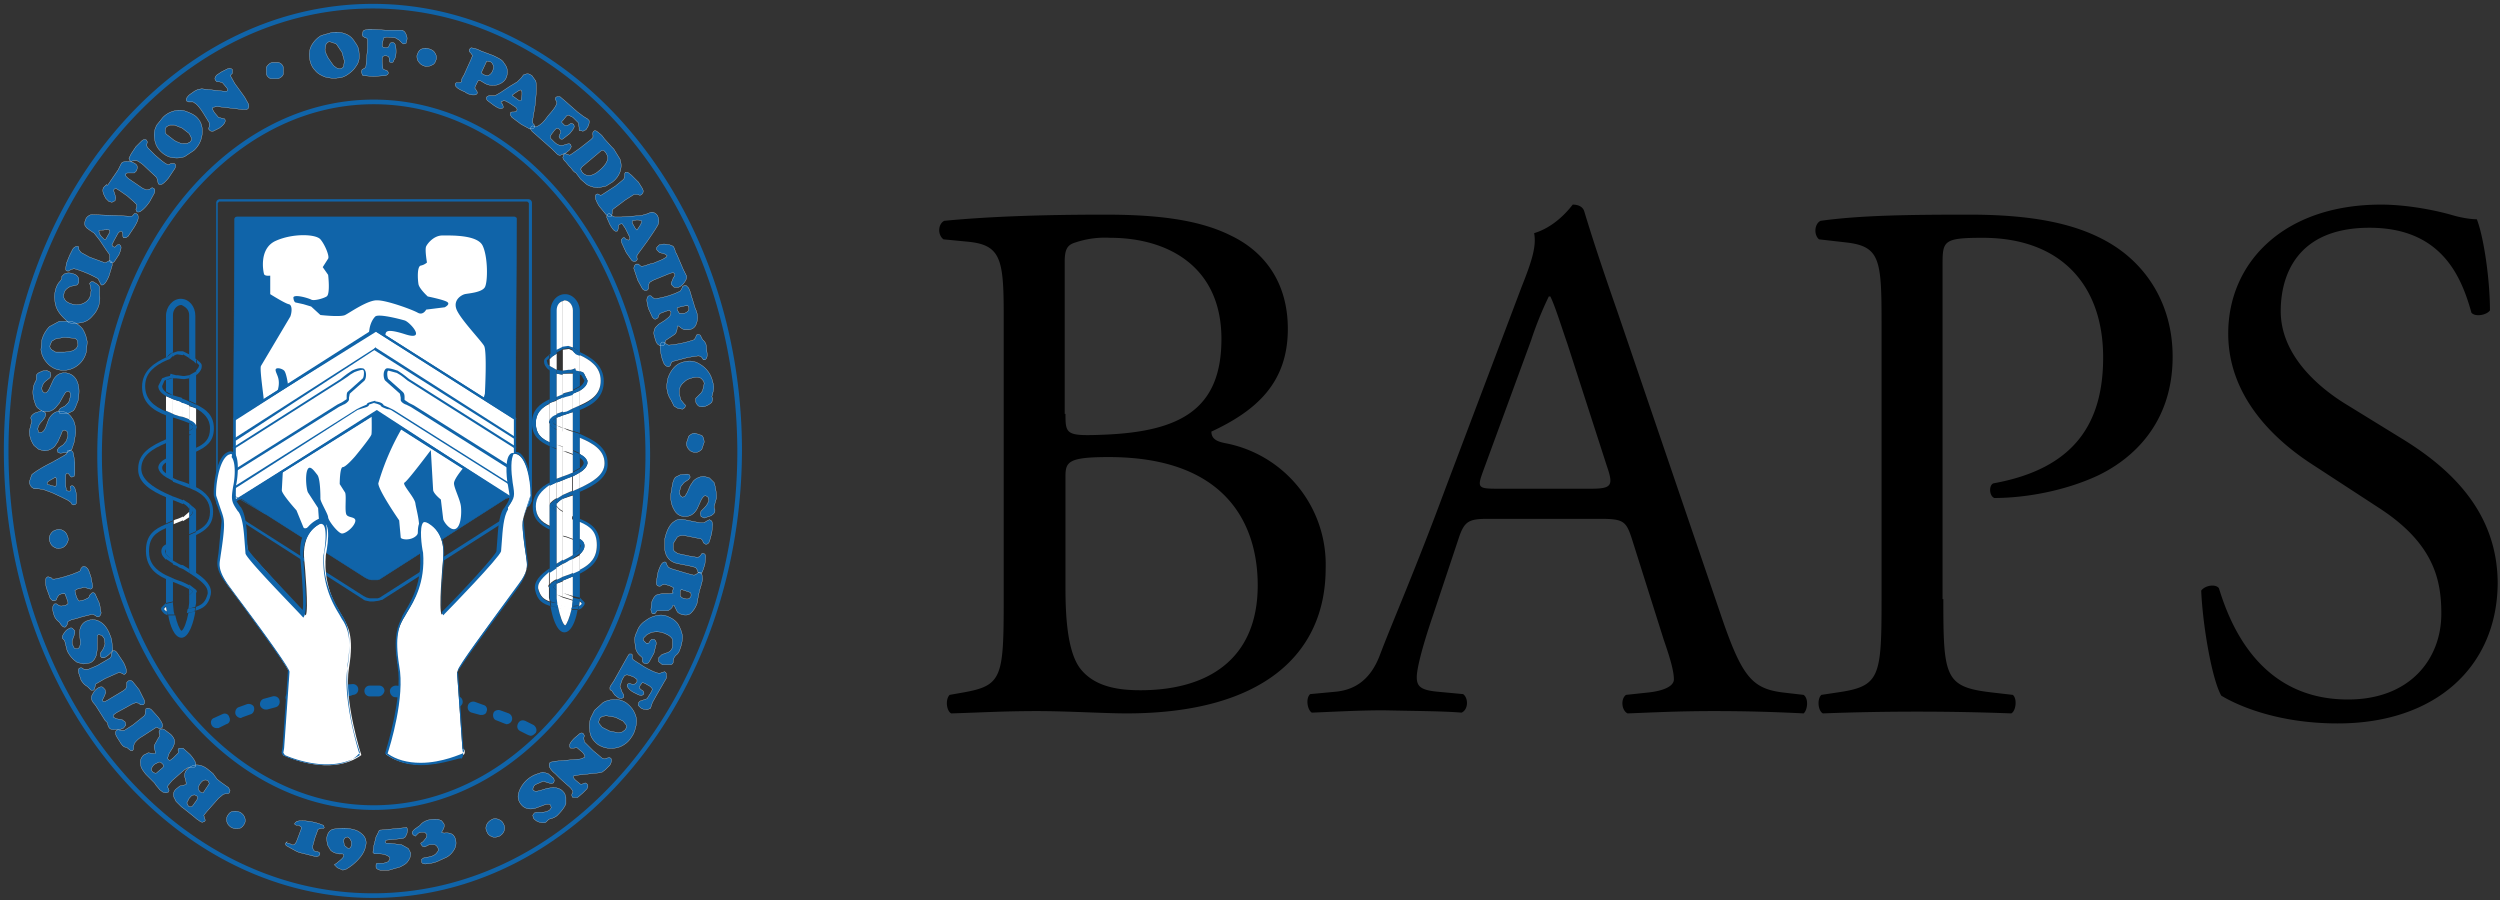 <svg xmlns="http://www.w3.org/2000/svg" width="323.8" height="116.6" viewBox="0 0 323.8 116.6"><rect x="0" y="0" width="323.8" height="116.6" fill="#333333" stroke="none"/><style type="text/css">.st0{fill:#1064A9;stroke:#FFFFFF;stroke-width:2.893600e-02;} .st1{fill:#1064A9;stroke:#FFFFFF;stroke-width:2.879000e-02;} .st2{fill:#1064A9;} .st3{fill:none;stroke:#1064A9;stroke-width:7.233800e-02;} .st4{fill:#FFFFFF;} .st5{fill:#FFFFFF;stroke:#1064A9;stroke-width:0.289;}</style><path class="st0" d="M30 107.2c-.3-.2-.5-.4-.6-.7a1 1 0 0 1 .1-.9c.2-.3.4-.5.7-.5.3-.1.6 0 .9.1.3.2.5.4.6.7.1.3.1.6-.1.9-.2.3-.4.5-.7.5-.3.1-.6 0-.9-.1zm-1.9-6.3.5.4.7.5.3.2.2.4-.1.3-.2.1h-.3l-.3.1-.6.5-1.5 1.7-.4.5.1.4c.1.2.1.3 0 .4l-.3.1a.8.8 0 0 1-.4-.2l-.3-.2-.6-.5-1-.8-.4-.3-.7-.7-.3-.6c-.1-.4 0-.7.3-1l.5-.4.5-.1.3-.1v-.3l-.2-.8c0-.3.1-.6.3-.8a2 2 0 0 1 1-.6c.6-.1 1.2.1 1.8.6l.6.5.5.7zm-3.1 3.4.5-.7.1-.3-.1-.2c-.2-.1-.3-.2-.5-.1-.2 0-.3.2-.5.4l-.3.6.2.4.2.1c.3 0 .3-.1.4-.2zm1.5-1.9.2-.3.4-.6-.1-.3c-.3-.3-.7-.2-1 .2-.4.5-.4.9 0 1.2l.3.1.2-.3zm-4.7-4 .2.1.4-.3.6-.6.1-.1v-.2c-.1-.2 0-.3.1-.4h.5l.9.8c.7.8.9 1.3.7 1.6l-.2.1h-.7l-.5.3-1.6 1.4-.5.6c-.1.1-.1.3 0 .4l.1.3-.1.2-.3.1-.4-.1-.4-.3-.5-.6-.2-.3-.7-.7-.4-.4c-.4-.5-.7-.9-.7-1.4-.1-.4.1-.8.4-1.1l.6-.3.7.1h.2v-.3c-.1-.3-.2-.6-.1-.8l.5-.9.2-.3-.1-.4v-.2l.1-.2.3-.1.3.1.8.6c.4.4.6.8.5 1.2l-.2.5-.5.8-.2.6.1.2zm-1.4 1.6.7-.6.1-.2-.1-.2c-.2-.2-.3-.3-.5-.3l-.6.3c-.4.4-.5.7-.2 1l.2.1c.2.1.3 0 .4-.1zm-4.8-3.8-.5-.8c-.2-.4-.2-.6 0-.8l.2-.1.3.1h.5l1.1-.7 1.5-1.2.1-.2v-.3l.1-.4c.2-.1.4-.1.7.1l.9 1c.6.8.7 1.2.4 1.4-.1.1-.2.1-.4 0s-.3-.1-.4 0l-1.7 1.1a3 3 0 0 0-1 .9l-.1.4v.3l-.1.2h-.3l-.5-.4c-.4 0-.6-.3-.8-.6zm-2-2.9-1.2-1.9-.4-.5-.1-.2c-.1-.2-.1-.5.1-.8.2-.4.4-.6.7-.8.2-.1.4-.2.6-.1l.3.3.1.4-.2.5-.2.4v.2l.2.1.4-.2 2-1.2.4-.3.1-.4v-.4l.2-.2c.2-.1.4-.1.6.1l.8 1 .7 1.4c.1.3 0 .5-.2.6h-.3l-.2-.2-.4-.1-.5.2-.9.5-1.1.6-.4.3v.3l.4.2.7.1.4.3.1.4-.3.4-.5.2h-.7c-.4 0-.6-.1-.7-.3L14 94l-.1-.4-.3-.3zm-3.1-5.2-.3-.9c-.1-.4-.1-.6.2-.7h.2l.3.2h.5l1.2-.5 1.7-1 .1-.2v-.3l.2-.4c.2-.1.4 0 .6.3l.8 1.2c.4.8.5 1.3.2 1.5-.1.1-.3 0-.4-.1l-.4-.1-1.8.8-1.2.7-.1.4-.1.3-.1.1h-.3l-.5-.5c-.4-.2-.6-.5-.8-.8zm-1.8-3.8-.3-1.2V83l-.2-.2-.1-.1c-.1-.2 0-.4.2-.7.2-.3.4-.5.7-.6.1-.1.3-.1.4 0l.3.3v.3l-.2.6c-.2.4-.2.8 0 1.1.1.2.1.3.3.3h.3c.2-.1.3-.4.3-.8l-.1-1.2c0-.8.4-1.4 1-1.6.5-.2 1.1-.2 1.6.1.6.3 1 .9 1.3 1.6.1.3.3.7.3 1.1l.1.9c0 .2-.2.4-.4.6a3 3 0 0 1-.7.5h-.3L13 85v-.4l.4-.6.2-.6-.1-.7-.3-.4-.4-.1c-.1 0-.2.1-.2.3v1.6l-.1.7c-.2.6-.5 1-1 1.1l-.7.1-.8-.2c-.6-.4-1-.9-1.3-1.5zM7 79.7c-.3-.9-.2-1.3.1-1.5h.2l.3.2.3.1.6-.1.3-.2V78l-.2-.6-.2-.5h-.3a1 1 0 0 0-.5.2l-.2.3-.1.3-.2.1h-.3l-.3-.3-.4-1.1c-.2-.5-.2-.9-.2-1.2 0-.3.1-.4.3-.5l.4.1.2.2h.3l.9-.2 1.3-.4 1-.4.1-.1.1-.3.2-.2c.2-.1.4 0 .6.2.2.2.3.6.5 1.2l.2 1.1c0 .2-.1.4-.3.4l-.4-.1-.2-.1h-.3l-.8.2-.3.2.1.4c.1.5.3.8.4.9 0 0 .1.1.2 0l.5-.1.6-.3.1-.3.3-.3c.2-.1.4 0 .5.3l.5 1.1.2 1.2-.1.3-.2.2h-.2l-.3-.2-.2-.1h-.3l-1.2.3-.3.1-1.1.3-.4.2-.1.4-.2.3c-.3.1-.5-.1-.8-.6-.4-.3-.6-.6-.7-.9zM6.4 70c-.1-.3 0-.6.2-.9.2-.3.4-.4.8-.5.3-.1.6 0 .9.2.3.2.4.5.5.8.1.3 0 .6-.2.9-.2.3-.5.5-.8.5-.3.1-.6 0-.9-.2-.3-.2-.4-.5-.5-.8zm.3-10.1 1.6-.9.3-.2.1-.2c0-.2.1-.3.3-.3.2 0 .4.1.5.4l.2 1.2v1.5l-.1.3-.3.1-.2-.1-.1-.2-.2-.2c-.2 0-.3.1-.3.4v1.1l.1.7.2.1H9.1l.1-.2c-.2-.4-.1-.4.1-.5.3 0 .5.4.6 1.2v1c0 .2-.2.3-.4.3l-.2-.1-.1-.2-.4-.3-.8-.4-1.3-.6-1.1-.4-.7-.1h-.5l-.3-.2c-.1-.1-.3-.4-.3-.7l.3-.9c.3-.3 1.2-.9 2.6-1.6zm.6 2.9V62l-.1-.2-.7.4-.3.2-.1.2c0 .1.1.2.3.2l.3.1.5.1.1-.2zm-3.5-7 .3-1.2v-.1l-.1-.3v-.1c0-.2.2-.4.5-.6l.9-.3.4.2c.1.1.2.2.1.4l-.1.3-.4.5c-.3.3-.5.7-.5 1l.1.4h.3c.2 0 .4-.2.6-.6l.4-1.1c.4-.7.9-1.1 1.6-1 .6 0 1.1.3 1.4.8.4.5.5 1.2.5 2l-.2 1.2-.3.9-.6.4-.9.1-.3-.1-.1-.3.2-.3.6-.4.4-.5.2-.7-.1-.5-.3-.2-.3.1-.2.5-.4.9-.4.6a2 2 0 0 1-1.4.6l-.7-.2-.6-.5c-.4-.6-.6-1.2-.6-1.9zm.5-5.5c0-.3.2-.7.4-1.1v-.5c0-.2.2-.4.5-.5.3-.2.6-.2.9-.2l.4.2.1.4-.1.3-.5.4c-.4.3-.5.6-.6 1l.1.4.3.2c.2 0 .4-.2.6-.6l.5-1.1c.4-.7 1-1 1.7-.9.6.1 1 .4 1.3.9.3.6.4 1.2.3 2.1 0 .4-.1.7-.3 1.1a2 2 0 0 1-.4.8l-.6.3-.9.1-.3-.1-.1-.3.2-.3.6-.3.5-.5.2-.7v-.5c-.1-.1-.1-.2-.3-.2l-.3.1-.3.5-.5.9-.5.6c-.4.4-.9.6-1.4.5a1 1 0 0 1-.7-.3 1 1 0 0 1-.5-.6c-.3-.8-.4-1.4-.3-2.1zm1.1-6.2a4 4 0 0 1 1-1.8l1.3-.7h1.4c.6.1 1.2.5 1.6 1 .3.5.5 1 .6 1.7l-.1 1.2a3.1 3.1 0 0 1-2 2.3 3 3 0 0 1-1.6.1c-.6-.1-1.2-.5-1.6-1a3 3 0 0 1-.7-1.6l.1-1.2zm1.1.6c-.1.2 0 .4.2.6l.5.3h1.1a5 5 0 0 0 1.2-.2l.4-.3.2-.4-.1-.6c-.1-.2-.3-.3-.6-.3l-1.1-.1-1.1.2-.5.3-.2.5zm.7-7.2c.1-.4.3-.8.6-1.1l.2-.3V35.8l.3-.3c.4-.2.8-.2 1.3 0 .3.1.5.3.6.6v.5l-.2.3-.4.1-.5.1-.3.2c-.3.2-.5.5-.5.7-.1.3-.1.5.1.8.1.2.4.4.7.5.5.2.9.2 1.4.1.6-.2 1-.5 1.2-1.1l.1-.7-.1-.6-.1-.3.2-.2h.3l.5.3c.2.2.3.3.3.5v.9c.1.5 0 .9-.1 1.4-.2.5-.4.9-.8 1.3-.4.5-.9.8-1.5.9-.6.1-1.1.1-1.6 0-.5-.5-.9-.8-1.3-1.4a3 3 0 0 1-.5-1.6c-.1-.4 0-.9.1-1.3zM9 33.1l.4-.8c.2-.3.4-.4.7-.4l.1.1v.3l.3.4 1.1.6 1.9.7h.2l.2-.1c.2-.1.3-.2.4-.1.2.1.3.3.2.7l-.4 1.3c-.4.9-.7 1.2-1 1.1l-.2-.4-.2-.4a14.3 14.3 0 0 0-3.1-1.3l-.4.1-.3.2h-.2c-.1 0-.2-.1-.2-.3l.1-.7.4-1zm5.8-5.2 1.9.1h.4l.2-.2c.1-.2.3-.2.4-.1.2.1.2.3.2.5 0 .3-.2.7-.5 1.2l-.8 1.2-.3.2H16l-.1-.2v-.3l-.1-.3c-.2-.1-.3 0-.5.2l-.5.9-.3.6.1.2.2.1h.1l.2-.2c.1-.1.3-.2.4-.1.3.2.2.6-.1 1.3l-.6.9c-.1.1-.3.2-.5.1l-.1-.2V33l-.5-.7-.8-1.2-.7-.9-.6-.4-.4-.3-.2-.3c-.1-.3 0-.5.1-.8.1-.3.4-.5.7-.6l3 .1zm-1 2.9.4-.7v-.3c-.1 0-.3-.1-.8 0H13l-.2.1.1.4.2.3.4.4c.2 0 .2 0 .3-.2zm.2-6.9 1.3-1.9.3-.6.1-.2c.1-.2.4-.3.8-.3s.7.1 1 .3c.2.1.3.3.3.5l-.1.4-.3.3h-.9l-.2.1v.3l.3.3 1.9 1.3.5.2.4-.1.3-.2.2.1c.2.1.2.3.1.6l-.6 1.1c-.4.6-.8 1-1.1 1.2-.2.2-.5.2-.6.1l-.1-.3.1-.3v-.3l-.4-.4-.8-.7-1-.7-.5-.3-.2.1c-.1.1-.1.2 0 .4l.2.7-.1.4-.4.2-.4-.1-.4-.4-.3-.6c-.1-.3-.1-.6 0-.8l.1-.1.3-.3c.1.2.1.1.2 0zm3.6-4.9.7-.7c.3-.3.6-.3.7-.1l.1.2-.1.3c0 .1 0 .3.2.5l.9.9c.8.7 1.3 1.1 1.6 1.2.1 0 .1.1.2 0l.2-.1h.5c.2.1.2.4 0 .7l-.8 1.2c-.6.7-1 1-1.3.7l-.1-.4-.1-.4-1.5-1.4c-.5-.5-.9-.7-1.1-.8h-.4l-.3.1-.2-.1-.1-.3.3-.6.6-.9zm3.5-3.8c.5-.5 1.1-.8 1.8-.9.5-.1.9 0 1.4.2.5.2.9.4 1.2.7.5.5.7 1.1.7 1.7a3.3 3.3 0 0 1-1.1 2.6l-1.2.8c-.6.2-1.1.2-1.7.1-.5-.1-1-.4-1.4-.8-.5-.5-.7-1-.8-1.7-.1-.6 0-1.1.3-1.7l.8-1zm.5 1.2c-.2.2-.2.4-.2.6 0 .2.1.4.3.5l.9.7c.4.2.8.4 1.1.4h.5l.4-.2c.2-.2.2-.3.2-.5l-.3-.6-.9-.7-1-.4H22l-.4.2zm4.5-4.9 2.8.3h.5c.1-.1.1-.3-.1-.5l-.5-.6-.4-.1h-.3l-.2-.2c-.1-.2-.1-.4.2-.7l.6-.4.8-.4c.3-.1.5 0 .6.1v.5l-.2.2v.2l.5.9.8 1.1.5.7.5.9c.1.3 0 .5-.1.6l-.2.1h-.4l-3.4-.4-.5.1c-.1.1-.1.3.2.7l.5.6.4.1.4.1c.2.3 0 .7-.7 1.2l-.8.4c-.2 0-.4 0-.5-.2l-.1-.1.1-.3v-.5l-.8-1.3c-.4-.6-.7-1-1-1.2l-.3-.2h-.6l-.2-.1c-.2-.2 0-.5.3-.8l.7-.5.4-.2.5-.1zm9.1-3.4h.9c.3.1.5.3.6.6v.9c-.1.3-.4.5-.7.6h-.9a.9.9 0 0 1-.6-.6v-.9c.2-.3.4-.5.7-.6zM43 4.2c.7-.1 1.4 0 2 .3.4.2.7.5 1 1 .3.4.5.8.5 1.3.1.7 0 1.3-.4 1.8-.3.5-.8.9-1.3 1.2-.4.2-.7.3-1.1.3-.5.1-1 0-1.5-.1-.6-.2-1.1-.5-1.4-.9-.4-.4-.6-.9-.7-1.5-.1-.7 0-1.3.3-1.8s.7-.9 1.2-1.2l1.4-.4zm-.3 1.2c-.2 0-.4.2-.5.4l-.1.6c0 .3.2.7.4 1.1l.7 1 .4.3.4.1c.2 0 .4-.1.5-.3l.1-.7-.3-1.1-.6-.9c-.1-.2-.3-.3-.4-.3l-.6-.2zm7.4-.6-.4.1-.1.4-.1.6.1.2.4.1.3-.1.1-.2c.1-.3.2-.4.4-.4.4 0 .5.4.5 1.2 0 .5-.1.9-.3 1.1 0 .2-.1.3-.3.3-.2 0-.3-.1-.3-.3v-.3l-.1-.2-.4-.1-.3.1-.1.3V8l.1.9.1.1.3.1.2.1.1.2c0 .2-.1.3-.4.4l-1.6.1-1.2-.1a.2.2 0 0 1-.2-.2l-.1-.3.1-.3.2-.1c.2-.1.3-.2.3-.4l.2-2.3v-1c0-.2-.1-.3-.3-.3l-.3-.2-.1-.2c.1-.4.1-.5.3-.6l.5-.1h.5l1.7.1h2.2l.3.2c.2.3.4.7.3 1.1l-.1.4-.3.1-.2-.1-.4-.4-.5-.3-1.1-.1zm5.4 1.5c.3.1.6.2.8.5.2.3.3.6.2.9-.1.3-.2.6-.5.7-.3.2-.6.2-.9.2-.3-.1-.6-.2-.8-.5-.3-.3-.3-.6-.3-.9.1-.3.2-.6.5-.8.4-.2.7-.2 1-.1zm4.6 3.4.9-2 .2-.5-.2-.3c-.2-.2-.3-.3-.2-.5.1-.1.1-.2.3-.2l.5.1.5.2.2.1.8.3.8.3.4.2c.4.2.8.4 1 .8.5.6.5 1.2.3 1.8-.2.5-.6.8-1.2 1-.5.1-1.1.1-1.6-.2l-.5-.3-.2-.1-.2.1-.3.6-.1.3.2.3c.1.2.2.3.1.4-.1.2-.3.2-.5.2-.3 0-.7-.1-1.1-.4-1-.4-1.4-.8-1.2-1.1l.1-.1h.4l.3-.1c-.1-.2 0-.4.3-.9zM63 8l-.6 1.3v.2l.3.2.5.1c.2-.1.4-.2.6-.6.1-.3.2-.6 0-.9-.1-.2-.2-.3-.4-.3-.3-.1-.4-.1-.4 0zm6.3 5.7-.3 1.8v.4l.1.2c.2.1.2.3.1.4-.1.2-.3.2-.6.2l-1.1-.6-1.2-.9-.2-.3v-.3l.2-.1h.3l.3-.1c.1-.2.1-.3-.1-.5l-.9-.6-.6-.3-.2.1-.2.1v.1l.2.2.1.4c-.2.3-.6.2-1.3-.3l-.8-.6c-.1-.2-.2-.3 0-.5l.2-.1h.8l.7-.4 1.2-.8 1-.6.5-.5.3-.4.3-.1c.3-.1.5 0 .8.2l.5.7c.1.5.1 1.5-.1 3.2zm-2.8-1.2.7.5h.3l.1-.7v-.4l-.1-.2c-.1-.1-.2 0-.4.1l-.3.2a3 3 0 0 0-.4.3c-.1 0-.1.1.1.2zm6.6.5 1.7 1.5.8.6.5.3.1.1c.1.1.2.2.1.4 0 .3-.2.6-.4.9l-.4.2-.3-.1c-.1.1-.2 0-.2-.1v-.3l-.1-.6-.7-.7-.6-.3-.2.1-.5.6c-.1.1-.2.2-.1.3l.3.3.2.1.3-.1.3-.2h.2l.2.1.1.3-.2.4-.4.5-.9.7c-.2.1-.3 0-.4-.1l-.1-.2.1-.3c.2-.3.1-.5-.1-.7l-.3-.1-.3.3-.3.4-.2.3v.3l.4.4c.3.3.6.5.8.5.2.1.5 0 .8-.1l.4-.1.2.1.1.3-.2.4-.5.4-.7.3h-.2l-.2-.1-.2-.2-.5-.5-2.6-2.3-.2-.3.1-.3.2-.1.3.1h.2l.2-.1c.4-.2.8-.6 1.2-1.2.7-.8 1.1-1.3 1.2-1.7v-.2L72 13a.3.3 0 0 1 0-.4l.2-.1h.3l.6.5zm.8 8.7-.2-.2-.4-.5-.2-.2a.8.8 0 0 1-.2-.4l.1-.4.2-.1.3.1.3.1.3-.2 1-.7 1.4-1.1.3-.3v-.3c-.1-.2 0-.4.1-.5.1-.1.2-.1.4 0l.5.4.2.2.3.4.9 1 .3.3.8 1.3c.2.6.2 1.1 0 1.7a3 3 0 0 1-1 1.3l-.8.5-.9.2a3 3 0 0 1-1.6-.4l-.8-.7-.3-.4-.3-.4c-.4-.2-.5-.5-.7-.7zm4-2.2-2.5 2.1-.2.3.2.4c.5.6 1.3.6 2.2-.2.5-.4.9-.9 1-1.2.2-.4.1-.8-.2-1.2l-.2-.2h-.3zm4.8 4.1.5.8c.2.4.1.6-.1.8l-.2.1-.3-.1h-.5l-1.1.7-1.6 1.2-.1.2v.3l-.1.4c-.2.1-.4.1-.7-.2l-.9-1.1c-.5-.8-.6-1.3-.4-1.5.1-.1.3-.1.4 0 .1.1.3.1.4 0l1.7-1.1 1.1-.9.1-.4v-.3l.1-.2h.3l.5.4.9.9zm1.1 7.7-1.1 1.5-.2.3v.3c.1.2 0 .3-.1.4-.2.1-.4.1-.6-.1l-.7-1-.6-1.3c0-.1-.1-.3 0-.4l.2-.2c.1 0 .1-.1.2 0l.2.2.3.1c.2-.1.2-.2.1-.5l-.5-1-.4-.6h-.2l-.2.1-.1.1v.3l-.1.4c-.3.2-.6-.1-1-.8l-.4-.9c0-.2 0-.4.2-.5.1 0 .1-.1.2 0l.2.2.4.2h.9l1.4-.1 1.2-.1.7-.2.5-.2h.3c.3.1.5.3.6.5.1.3.2.6.1.9 0 .2-.6 1.1-1.5 2.4zm-1.9-2.4.4.7.2.2.4-.6.2-.4v-.2l-.4-.1h-.3l-.5.1v.3zm5.7 3.9.9 2.1.3.6.1.2c.1.2 0 .5-.2.8-.2.3-.5.6-.8.7h-.6l-.3-.3a.3.3 0 0 1 0-.4l.2-.5.2-.3v-.2l-.2-.2-.4.1-2.2.9-.5.3-.1.4v.4l-.2.2c-.2.1-.4 0-.6-.2l-.6-1.1-.5-1.5c0-.3.1-.5.3-.6h.3l.2.2.2.1.5-.1a4 4 0 0 1 1-.3l1.2-.5.5-.3.1-.2-.3-.2-.7-.2-.3-.3a.3.3 0 0 1 0-.4l.3-.3.6-.1.7.1c.3.1.6.2.6.4l.1.2.1.4.1.1zm-.7 7.6-.2-.2-.4.1-.8.3-.1.1-.1.2c0 .2-.1.3-.3.4-.2.1-.3 0-.5-.2L84 40c-.3-1-.3-1.6.1-1.7h.2l.2.2.3.2.6-.1a10.3 10.3 0 0 0 2.7-.9l.2-.3.1-.3.2-.1h.3l.3.3.2.5.2.7.1.3.3 1 .2.5c.2.6.2 1.1 0 1.6-.1.4-.4.7-.9.8h-.7a2 2 0 0 1-.6-.4l-.2-.1-.1.3c0 .3-.1.6-.3.8l-.9.6-.3.2-.1.4-.1.2-.2.1h-.3l-.3-.2c-.2-.2-.3-.5-.4-.9-.2-.5-.1-1 .1-1.3l.4-.4.8-.5.5-.4c.3-.3.3-.5.3-.7zm1.9-.8-.9.2-.2.1v.2l.3.5h.6c.5-.2.7-.4.6-.8l-.1-.2h-.3zm2.7 5.4.1.9c0 .4-.1.6-.3.7h-.2l-.2-.3c-.1-.1-.2-.2-.5-.2l-1.3.2-1.9.5-.2.1-.1.2c0 .2-.1.3-.3.4-.2 0-.4-.1-.6-.4a5 5 0 0 1-.4-1.3c-.2-.9-.1-1.4.2-1.5.1 0 .3 0 .4.2l.4.2a13.5 13.5 0 0 0 3.3-.7l.2-.3.1-.3.2-.1.3.1.3.6c.4.3.5.7.5 1zm.9 4.8c.1.4 0 .8-.1 1.2l-.1.4.1.2v.1l-.1.4c-.3.3-.7.5-1.1.6-.3 0-.6 0-.8-.3a.8.8 0 0 1-.2-.4v-.4l.3-.3.4-.4.2-.3.2-.9c0-.3-.2-.5-.4-.7-.2-.1-.5-.2-.9-.1-.5.1-.9.2-1.3.6-.5.4-.7.9-.6 1.6l.2.7.4.5.2.2-.1.3-.3.2-.6-.1-.5-.3-.2-.4-.2-.4a3 3 0 0 1-.5-1.3c-.1-.5 0-1 .1-1.5.2-.6.5-1.1.9-1.5.4-.4.9-.6 1.5-.7.6-.1 1.2 0 1.8.4.5.3.9.7 1.2 1.2.3.5.4 1 .5 1.4zm-1.2 7.5-.3.9c-.2.2-.5.4-.8.4-.3 0-.6-.1-.8-.3-.2-.2-.4-.5-.4-.9l.3-.9c.2-.2.5-.4.8-.4l.9.3c.2.2.3.5.3.9zm1.6 7.2-.3 1.1v.1l.1.3v.2c0 .2-.2.4-.5.6l-.9.3-.4-.2-.1-.4.1-.3.4-.4c.3-.3.5-.6.6-1l-.1-.4-.3-.2c-.2 0-.4.2-.6.6l-.5 1.1c-.4.7-.9 1-1.6 1-.6 0-1.1-.3-1.4-.9-.3-.5-.5-1.2-.4-2.1l.2-1.2c.1-.4.2-.7.4-.9l.6-.3.9-.1.3.1.1.3-.2.3-.6.4-.4.5-.2.7.1.5.3.2.3-.1.3-.5.4-.9.4-.6a2 2 0 0 1 1.4-.6l.7.2.6.6c.2.7.3 1.3.3 2zm-3.5 8.8-1-.2c-.6-.1-1-.2-1.3-.4-.5-.3-.8-.8-.9-1.5v-1.4c.2-.9.5-1.6 1-2.1.3-.2.5-.4.8-.4.3-.1.7 0 1.2.1l1 .2.6.1h.5l.3-.2.4-.2.3.2.1.4-.1 1.1-.3 1.1c-.1.3-.3.4-.5.4l-.3-.2-.1-.3-.2-.2-.5-.1-1.5-.3c-.5-.1-.9 0-1.1.2l-.5.8v.6c0 .2.1.4.3.5l.3.2.5.1.9.2 1.2.2.3-.2.2-.3c.1 0 .1-.1.2 0 .2 0 .3.2.3.4l-.1 1-.3.9c-.1.2-.2.3-.4.2l-.2-.1-.1-.3-.2-.3-.8-.2zm-2.1 3v-.2l-.4-.2a3 3 0 0 0-.8-.2h-.1l-.2.1c-.1.1-.3.2-.4.1-.2 0-.3-.2-.3-.5l.2-1.2c.3-1 .6-1.5 1-1.4l.1.1.1.3.2.3.5.2 2 .6.8.2.4-.2.2-.2h.2l.2.2.1.7-.1.5-.2.7-.1.3-.2 1-.1.6c-.2.6-.5 1-.8 1.3-.3.3-.7.3-1.2.2-.2-.1-.5-.2-.6-.4l-.3-.6-.1-.2c-.1 0-.2 0-.2.2-.2.3-.4.4-.6.5h-1.4l-.2.3-.1.1h-.2a.2.2 0 0 1-.2-.2l-.1-.3.1-1c.2-.5.4-.9.8-1l.5-.1h.9l.6-.1c-.2-.1-.1-.3 0-.5zm2.1.4-.9-.3h-.2l-.1.2v.6c.1.1.3.3.5.3.5.2.8 0 .9-.3V77c0-.2-.1-.3-.2-.3zM88.1 84c-.1.4-.3.7-.6.9l-.2.3-.1.4v.2c-.1.2-.2.3-.4.3h-1l-.5-.4v-.5l.4-.4.5-.2c.5-.1.8-.4.9-.8v-1c-.2-.3-.4-.5-.9-.7-.6-.3-1.2-.3-1.8-.2l-.6.3-.4.4c-.1.1-.1.3 0 .4l.3.3h.3l.1-.1.1-.2.2-.2h.3c.2.1.3.3.3.6l-.3 1.2-.6 1.1c-.2.3-.4.3-.7.2l-.2-.2v-.5L83 85c-.4-.3-.6-.7-.7-1.1l-.1-1c0-.4.1-.7.3-1.1.2-.6.6-1.1 1.1-1.4.5-.4 1-.6 1.6-.7.5-.1 1 0 1.4.2.5.2.9.5 1.2.9.3.5.5 1 .6 1.6 0 .5-.1 1.1-.3 1.6zm-2 4.2L85 90.1l-.5.9-.2.6v.1l-.4.2c-.3 0-.6 0-.9-.2l-.3-.3c-.1-.1 0-.2 0-.4l.2-.2.3-.1.6-.2.5-.8c.2-.3.2-.5.1-.6l-.2-.2-.7-.4-.3-.1-.3.4-.1.3.2.2.3.2.1.2v.2l-.3.2-.4-.1-.6-.3c-.4-.2-.7-.5-.8-.7a.3.3 0 0 1 0-.4l.2-.1.3.1c.3.1.5 0 .7-.3V88l-.4-.3-.5-.2-.4-.1-.3.1-.3.5-.3.9.3.8.2.3v.3l-.3.2-.4-.1-.5-.4-.4-.6c-.2 0-.2-.1-.2-.2V89l.1-.2.4-.6 1.8-3.2.2-.3h.3l.1.1v.5l.2.2 1.4.9c.9.5 1.6.8 1.9.8h.1l.2-.1.4-.1.2.2v.3c.1.2 0 .4-.2.7zm-4.4 7.4c-.4.6-1 1-1.6 1.2-.4.1-.9.2-1.4.1a3 3 0 0 1-1.3-.5c-.5-.4-.9-.9-1-1.6-.1-.6-.1-1.2.1-1.8l.5-1 1.1-1c.5-.3 1.1-.4 1.6-.4.6 0 1.1.2 1.5.5.5.4.9.9 1.1 1.5.2.5.2 1.1 0 1.7-.1.5-.3.9-.6 1.3zm-.7-1.1c.1-.2.2-.4.1-.6l-.4-.5-1-.5-1.2-.2-.5.1c-.1.1-.3.1-.3.3-.1.2-.2.4-.1.6l.4.5 1 .5 1.1.2.5-.1.4-.3zm-3.4 5.6-2.8.3-.5.1c-.1.1 0 .3.2.5l.6.5c.1.1.3.1.4 0l.3-.1.2.1c.2.2.2.4 0 .7l-.5.5-.7.6h-.6c-.1-.1-.2-.3-.1-.5l.1-.2v-.1c-.1-.2-.3-.5-.7-.8l-1-.9-.6-.6c-.4-.3-.6-.6-.7-.8a.6.6 0 0 1 0-.6l.2-.1.4-.1 3.4-.3.5-.2c.1-.1 0-.4-.3-.7l-.6-.5a.3.3 0 0 0-.4 0h-.5c-.3-.3-.1-.7.5-1.3l.7-.6c.2-.1.4-.1.5.1l.1.2-.1.3.1.5 1.1 1.1 1.2 1 .3.1.3-.1.3-.1.2.1c.2.2.1.5-.1.9l-.6.6-.4.3-.4.1zm-5.4 5.5c-.2.2-.6.4-1.1.5l-.1.1-.2.2-.1.1c-.2.1-.4.1-.8 0s-.6-.3-.8-.5l-.1-.4.2-.3.3-.1h.6c.5 0 .8-.1 1.1-.3l.2-.3-.1-.3c-.1-.2-.4-.2-.9 0l-1.1.4c-.8.2-1.4 0-1.8-.5-.4-.5-.5-1-.3-1.6a3.8 3.8 0 0 1 2.2-2.3l.9-.3.7.2.7.6.1.3-.1.3-.3.1-.7-.2a.6.6 0 0 0-.6 0l-.7.3c-.2.1-.3.3-.3.4-.1.1-.1.3 0 .4l.3.1.5-.1 1-.3.7-.1c.6 0 1.1.2 1.4.6.2.2.2.4.3.7v.8c-.2.5-.6 1-1.1 1.5zm-7.5 2.7c-.3.1-.6.2-.9.1-.3-.1-.6-.3-.7-.6a1 1 0 0 1-.1-.9c.1-.3.3-.5.6-.7.3-.2.6-.2.9-.1.3.1.6.3.7.6.2.3.2.6.1.9-.1.3-.3.5-.6.7z"/><path class="st1" d="m37.3 109.2.3.1.2.1c.2.1.4 0 .6-.4l.6-1.6v-.3l-.3-.2H38.4l-.2-.1c0-.1-.1-.1 0-.2l.2-.2.4-.1a7.5 7.5 0 0 1 3.1.6l.1.3-.1.1h-.3l-.4.1-.4 1.1-.3 1.1v.2l.1.3c.1.1.2.2.5.2.3.1.4.2.3.4-.1.2-.3.3-.7.2l-1.6-.4a3 3 0 0 1-1-.4l-.9-.5c-.2-.1-.3-.3-.2-.4l.2-.2c-.1.2 0 .2.1.2zm7.8-1.9c.6.1 1.1.2 1.5.5.6.4.9.9.8 1.6-.1.6-.3 1.1-.8 1.7-.5.6-1.1 1.1-1.8 1.5l-.4.1-.7-.3-.4-.4.3-.2.6-.5c.2-.2.3-.3.3-.5 0-.1 0-.2-.2-.2h-.4c-.5-.1-.8-.2-1.1-.5l-.4-.7-.1-.8c.1-.6.3-1 .8-1.2.7-.1 1.3-.2 2-.1zm-.1 1.1-.3.1-.2.3.1.7.5.4.3-.1.1-.3v-.5l-.2-.4-.3-.2zm4.4-.9 3.1-.3h.2l.1.3-.1.5-.2.4-.3.2-2 .2c-.2 0-.3.1-.3.3l.1.1h.3l1.7.2.9.5.3.6c0 .4-.1.7-.4 1.1-.2.3-.6.5-1 .7l-1.4.4h-1.2c-.3-.1-.5-.2-.5-.4v-.3l.1-.2h.9l.6-.2.2-.4c0-.2-.2-.3-.4-.4a2 2 0 0 0-.9-.2h-.7l-.2-.2.1-.8.3-1.2.3-.6c.1-.3.2-.3.4-.3zm5.8-1.2c.5-.2 1-.2 1.5-.2l.5.2.3.4c.1.3 0 .6-.2.9l-.1.2.3.1c.8-.1 1.3.1 1.5.8.1.4.1.8-.1 1.2-.2.4-.5.8-1 1.1l-1.3.6a5 5 0 0 1-1.5.3c-.3 0-.5-.1-.5-.3v-.3l.3-.2.6-.1.4-.1c.3-.1.6-.3.7-.5.2-.2.2-.4.1-.6a.8.8 0 0 0-.4-.4h-.7l-.4.2-.2.1-.3-.1-.2-.3v-.1l.3-.2.4-.5.1-.4-.3-.3h-.5l-.3.1-.3.3-.1.1-.2-.1-.2-.2c-.1-.2.1-.4.3-.6l.7-.5c.3-.4.6-.5.8-.6z"/><path class="st2" d="m68.7 95.3-.3-.1-1-.5c-.4-.2-.5-.6-.3-1s.6-.5 1-.3l1 .5c.3.2.5.6.3 1-.2.2-.4.4-.7.4zm-40.7-1a.7.7 0 0 1-.6-.4c-.2-.4 0-.8.3-.9l1.1-.5c.4-.2.8 0 .9.4.2.4 0 .8-.4.9l-1 .5H28zm37.6-.5-.3-.1-1-.4c-.4-.1-.5-.6-.4-.9.1-.4.6-.5.9-.4l1.1.4c.4.2.5.6.4.9-.1.3-.4.5-.7.5zM31.2 93a.8.8 0 0 1-.7-.5c-.1-.4.1-.8.4-.9l1.1-.4c.4-.1.8.1.9.4.1.4-.1.8-.4.9l-1.1.4-.2.1zm31.2-.4h-.2l-1.1-.3c-.4-.1-.6-.5-.5-.9.1-.4.5-.6.9-.5l1.1.4c.4.1.6.5.4.9 0 .2-.3.4-.6.4zm-28-.7a.8.8 0 0 1-.7-.5c-.1-.4.1-.8.5-.9l1.1-.3c.4-.1.8.1.9.5.1.4-.1.8-.5.9l-1.1.3h-.2zm24.8-.3H59l-1.1-.3c-.4-.1-.6-.5-.5-.9.1-.4.5-.6.9-.5l1.1.3c.4.1.6.5.5.9-.1.3-.4.5-.7.5zm-21.5-.5c-.3 0-.6-.2-.7-.6-.1-.4.2-.8.6-.8l1.1-.2c.4-.1.8.2.8.6.1.4-.2.8-.6.8l-1.1.2h-.1zm18.1-.2h-.1l-1.1-.2c-.4-.1-.7-.4-.6-.8.1-.4.4-.7.8-.6l1.1.2c.4.1.6.4.6.8 0 .3-.3.6-.7.6zm-14.7-.4c-.4 0-.7-.3-.7-.6-.1-.4.2-.7.6-.8l1.1-.1c.4 0 .7.2.8.6 0 .4-.2.7-.6.8l-1.2.1zm11.3-.1-1.2-.1c-.4 0-.7-.4-.7-.8s.4-.7.8-.7l1.1.1c.4 0 .7.4.6.8.1.4-.2.7-.6.7zm-7.9-.2a.7.7 0 0 1-.7-.7c0-.4.3-.7.7-.8l1.2-.1c.4 0 .7.3.7.7 0 .4-.3.7-.7.7-.4.2-.8.2-1.2.2zm4.5 0h-1.1a.7.7 0 0 1-.7-.7c0-.4.3-.7.7-.7h1.2c.4 0 .7.3.7.7-.1.4-.4.7-.8.7zm-.6 14.7c-19.7 0-35.8-20.6-35.8-46s16.1-46 35.8-46c19.7 0 35.8 20.6 35.8 46s-16.1 46-35.8 46zm0-91.4c-19.4 0-35.2 20.4-35.2 45.4s15.8 45.4 35.2 45.4c19.4 0 35.2-20.4 35.2-45.4 0-25.1-15.8-45.4-35.2-45.4zm0 64.4h-.5l-.5-.1a.8.8 0 0 1-.4-.2l-18.7-12c-.2-.1-.3-.4-.3-.6V26.3c0-.3.2-.5.5-.5h39.9c.3 0 .5.2.5.5v38.6l-.3.6-18.8 12-.3.2h-.1l-.3.1-.7.1zm-20-51.8-.2.2v38.6l.2.4 18.7 11.9.4.2.4.1h1l.3-.1.3-.2 18.8-12 .2-.4V26.3l-.2-.2H28.4zm38.5 2.3c0-.2-.1-.3-.3-.3H30.7c-.2 0-.3.1-.3.3l-.2 35.2c0 .2.1.4.3.5l16.8 10.7.4.2.4.1h.8l.3-.1.3-.2L66.4 64c.2-.1.3-.3.3-.5l.2-35.1z"/><path class="st3" d="M66.9 28.4c0-.2-.1-.3-.3-.3H30.7c-.2 0-.3.1-.3.3l-.2 35.2c0 .2.1.4.3.5l16.8 10.7.4.2.4.1h.8l.3-.1.3-.2L66.4 64c.2-.1.3-.3.3-.5l.2-35.1z"/><path class="st4" d="M38 38.5s0 .7.4.7l.9.2 1 .3 1.2 1.1s2.6.3 3.2 0c.6-.3 3-2 4.2-1.9 1.2 0 4.5 1.2 5.2 1.6.7.4 1.1-.4 1.1-.4l2.4-.3s.8-.4.3-.7c-.5-.3-2.5-.7-2.5-.7s-1.1-1-1.2-1.6c-.1-.6-.2-2.3.3-2.4.5-.1.8-.4.8-.4s-.3-1.7-.1-2.1c.2-.4 1-1.4 2.1-1.4s4.5-.1 5.2 1.3c.7 1.4.7 4.7.3 5.4-.4.7-2.2.8-2.6.9-.4.1-1.5.7-1.1 1.9.4 1.2 3.2 4.1 3.6 4.8.4.7.1 6.2.1 6.2l-2.7 9.5s-1.3 1.5-1.3 2.1c0 .6.8 2.1.9 3 .1.9 0 2.6-.7 2.9-.7.3-1.6-1-1.6-1.3l-.3-2.5s-.9-.7-1-1.2l-.3-5.2s-3 4-3.4 4.2c-.4.2 1.3 1.9 1.4 2.7.1.8.9 3.3.2 4.1-.7.8-2.1.6-2.1.3l-.2-2.2S49 63.5 49 62.6a32 32 0 0 1 3.1-7.2c.7-.9 0-10 0-10s-2.3-1.5-2.2-1.9c.1-.4-.2-1.1 2.6-.2 2.8.9.6-1.6-.1-1.8-.7-.2-3.4-.9-3.8-.5-.4.4-.8 1.2-.8 2.3 0 1.1.5 12.5.3 13S46 59.1 46 59.1s-1.2 1.4-1.6 1.4c-.4 0-.4 2.2-.4 2.2l.7 1.1c.2.5-.1 2.5.2 2.9.3.4 1.3.2 1.1.9-.2.7-1.2 1.5-1.7 1.5s-1.8-1.7-1.8-2.1c0-.4-1-2-1-2.4 0-.4 0-2.6-.4-3.1s-1-1.4-1.3-.6c-.3.8-.1 2.6.1 2.9l1.3 2 .1 1.4s-1.7 1.7-2 1.1l-.9-2.2s-1.9-2.1-1.9-2.6l.3-5.5.5-8.2s-.2-1.5-.5-1.8c-.3-.3-1.2-.5-1.1 0 .1.5.5.9.4 1.9-.1 1-.8 2.3-.8 2.3s-1.1.6-1.1 0-.6-4.4-.4-4.8l3.8-6.4c.2-.5.3-1.5-.2-1.6-.5-.1-2.4-1.3-2.4-1.3v-2.4s-.7.1-.8-.2c-.1-.3-.7-3.3 1.5-4.3s5.2-.9 5.8-.2c.6.7 1.2 2.2 1 2.5l-.7 1.1.7 1s.3 2.5-.2 2.8c-.5.3-1.7.6-2 .4-.4-.2-2.1-.7-2.3-.3z"/><path class="st2" d="M25.4 74.2c1.2.8 2.1 1.7 1.9 2.8-.3 1.4-1 1.8-2 2.1l.1-.5c.8-.3 1.2-.6 1.5-1.7v-.2c0-.7-.7-1.3-1.5-1.9v-.6zm0-16.2c1.1-.5 1.8-1.1 1.8-2.5 0-1.3-.8-2-1.8-2.6v-.5c1.3.6 2.3 1.4 2.3 3.1 0 1.7-1 2.4-2.3 3V58zm0-11.5c.7.6.8.6.7 1.2-.1.3-.3.6-.7.9V48l.3-.4.1-.3-.3-.3v-.5zm0 16.6c1.2.6 2.2 1.6 2.2 3.2 0 1.7-1 2.4-2.2 3v-.5c1.1-.5 1.8-1.2 1.8-2.5s-.7-2.1-1.8-2.7v-.5zm0-8 .1.2-.1.3v-.5zm0 21.3.1.2-.1.2v-.4zm0-10.3s0 .1 0 0v.1-.1zm0-10.5c-.1.3-.5.6-.9.7v-.5c.3-.1.5-.3.5-.5s-.2-.4-.5-.5v-.5c.4.2.8.4.9.7v.6zm0 10.5v.2c-.1.3-.6.5-.9.7.3-.3.5-.5.5-.8 0-.3-.2-.6-.5-.9.3.2.8.5.9.8zm0 10.7v1.3l-.1.5-.7.2-.2.1.1-.8v-.5c.4-.2.8-.5.9-.8zm0-.4v.4c-.1.3-.4.6-.9.8v-.5l.5-.5-.5-.4v-.5l.9.7zm0-2.2v.6l-.9-.6v-.5l.9.5zm0-4.8v4.9l-.9-.6v-4l.9-.3zm0-.5v.5l-.9.4v-.5l.9-.4zm0-2.7v2.6l-.9.4v-2.3c.3-.2.8-.4.9-.7zm0-3.1v.5l-.9-.4v-.5l.9.4zm0-4.7v4.7l-.9-.4v-3.9l.9-.4zm0-.4v.5l-.9.3v-.5l.9-.3zm0-2.4V58l-.9.4v-2c.4-.3.8-.5.9-.8z"/><path class="st4" d="M25.4 52.9v2.2c-.1-.3-.5-.6-.9-.7v-1.8l.9.3z"/><path class="st2" d="M25.4 52.4v.5l-.9-.4V52l.9.4zm0-3.8v3.7l-.9-.4v-3c.3.1.6-.1.9-.3zm0-.5v.6l-.9.4v-.5l.9-.5zm0-1.6v.6l-.3-.3-.6-.4v-.5l.2.1.7.5c-.1 0 0 0 0 0zm-1.7-6.9-.2-.1c-.6 0-1.1.6-1.1 1.3v4.8c-.4.2-.7.5-.7.6l-.2.1v-5.4c0-1.2.9-2.2 1.9-2.2 1.1 0 1.9 1 1.9 2.2v5.7h-.1l-.5-.6-.2-.1v-5.1c0-.6-.4-1-.8-1.2zm1.6 39.1-.1.5-.5.1-.5.1.1-.5.2-.1.8-.1zm-.5.6.5-.1c-.2 1.3-.8 3.4-1.8 3.4-.9 0-1.5-1.6-1.7-2.9h.9c.2 1 .6 1.9.8 2 .3-.1.7-1.2.9-2.3l.4-.1zm.2-2.7-.5.5v-.9l.5.4zm0-21.3c0 .2-.2.3-.5.5v-1c.3.2.5.3.5.5zm-.5 9.9c.3.3.5.5.5.9 0 .3-.2.6-.5.8v-.7l.1-.2-.1-.2v-.6zm0 .7.1.2-.1.2v-.4zm0 9.9v.5l-.8-.4v-.5l.8.4zm0-2.1v.5l-.8-.5v-.5l.8.5z"/><path class="st4" d="M24.5 66.3v.7l-.8.5V67l.8-.7z"/><path class="st2" d="M24.5 65.2v.7c-.1-.2-.4-.5-.8-.7v-.5l.8.5zm0-2.5v.5l-.8-.3v-.5l.8.3zm0-8.4v.5l-.8-.3V54l.8.3z"/><path class="st4" d="M24.5 52.5v1.8l-.8-.3v-1.9l.8.4z"/><path class="st2" d="M24.5 52v.5l-.8-.3v-.5h.1l.7.3zm0-3.4v.4l-.6.1h-.2v-.4h.2l.6-.1zm0-2.7v.5l-.1-.1-.7-.4v-.4l.8.4zm-.8 29.5v.5l-1.2-.5h-.1v-.5l.2.1 1.1.4zm0-2.2v.5l-.5-.2-.3-.2-.5-.2v-.5l.7.4.4.2c0-.1.1 0 .2 0z"/><path class="st4" d="M23.7 66.9v.5l-1 .4-.2.1v-.5l.2-.1a5 5 0 0 0 1-.4z"/><path class="st2" d="M23.7 64.8v.5l-1.2-.5h-.1v-.5l.3.1 1 .4zm0-2.4v.5l-.5-.2-.8-.3v-.5a6.9 6.9 0 0 0 1.3.5zm0-8.4v.5l-.6-.2-.6-.2h-.1v-.5l.2.1.6.2.5.1z"/><path class="st4" d="M23.7 52.2V54l-.5-.1-.6-.2-.2-.1v-1.9l.6.2.4.1.3.2c-.1-.1-.1-.1 0 0z"/><path class="st2" d="M23.7 51.7v.5h-.1l-.3-.2-.3-.1-.6-.2v-.5l.7.2.4.1.2.2zm0-3v.4l-.9-.1h-.4v-.5l.4.1h.2l.7.1zm0-3.2v.5l-.7-.1c-.3 0-.5.2-.6.3v-.5l.6-.2h.7zm-1.2 33.7.1.4h-.9l-.1-.5.9.1zm0 0-.9-.1-.1-.6.6-.2.3-.1.1 1zm-.1-1.1v.2l-.3.1-.6.2v-.4l.5-.1.4-.1v.1zm0-2.7v2.5l-.4.1-.5.1V75l.9.4zm0-.5v.5l-.9-.4v-.5l.9.4zm0-2.4v.5l-.9-.6v-.7c.1.3.5.6.9.8zm0-2v2c-.4-.2-.7-.5-.9-.8v-.6c.1-.2.5-.4.9-.6zm0-.5v.5l-.9.6v-.6l.9-.5zm0-2v2l-.9.5v-2.2l.9-.3zm0-.5v.5l-.9.4v-.5l.9-.4zm0-2.8v2.7l-.9.4v-3.5l.9.4zm0-.4v.5l-.9-.4v-.5l.9.4zm0-2.5v.5l-.9-.5v-.5l.9.5zm0-2.3v2.3l-.9-.5v-1.4l.9-.4zm0-.5v.5l-.9.4v-.5l.9-.4zm0-2v2l-.9.4v-2.1l.9-.3zm0-.5v.5l-.9.3v-.5l.9-.3zm0-2.4v2.4l-.9.3v-3.1l.9.4zm0-.5v.5l-.9-.4v-.5l.9.4z"/><path class="st4" d="M22.4 51.7v1.9l-.9-.4v-1.9l.9.4z"/><path class="st2" d="M22.4 51.2v.5l-.9-.4v-.5c.2.2.6.3.9.4zm0-2.2v2.2l-.9-.5v-1.5l.9-.2zm0-.5v.5a2 2 0 0 0-.9.2v-.4l.5-.1.1-.3.3.1zm0-2.9v.5l-.4.4-.5.2v-.4l.2-.1.7-.6zm-.8 33.6.1.5-.4-.2c-.3-.3-.5-.5-.4-.8l.6-.6v.4l-.2.2c0 .1 0 .3.3.5 0-.1 0 0 0 0z"/><path class="st4" d="M21.6 79.2s0-.1 0 0c-.3-.2-.4-.3-.3-.4l.2-.2.1.6z"/><path class="st2" d="M21.5 74.5v.5c-1.6-.7-2.6-1.8-2.6-3.7 0-2 1.1-2.8 2.6-3.4v.5c-1.4.6-2.2 1.3-2.2 3 0 1.5.8 2.4 2.2 3.1zm0-2.7v.7c-.3-.3-.6-.6-.6-1.1 0-.4.2-.7.6-.9v.6l-.1.3.1.4zm0-7.9v.5c-1.9-.8-3.7-1.9-3.6-3.7 0-2.1 1.8-3 3.6-3.8v.5c-1.7.7-3.2 1.6-3.2 3.3 0 1.4 1.5 2.4 3.2 3.2zm0-2.6v.5c-.5-.3-.9-.7-1-1.2 0-.5.4-.9 1-1.2v.5c-.3.2-.5.4-.5.7 0 .3.2.5.5.7zm0-8v.5c-1.8-.7-3.1-1.7-3.1-3.7 0-2.2 1.8-3.2 3.1-3.8v.4c-1.3.6-2.7 1.5-2.7 3.3 0 1.7 1.1 2.6 2.7 3.3zm0-2.5v.5c-.5-.3-1-.7-1-1.3l.5-1 .5-.2v.4l-.2.1-.3.7c0 .3.2.6.5.8z"/><g id="XMLID_4_"><path class="st2" d="M71.2 73.6c-1.2.8-2.1 1.7-1.9 2.8.3 1.4 1 1.8 2 2.1l-.1-.5c-.8-.3-1.2-.6-1.5-1.7v-.2c0-.7.7-1.3 1.5-1.9v-.6z"/><path class="st4" d="M69.4 54.8c0 1.4.7 2 1.8 2.5v-2.4l-.1-.2.1-.2v-2.2c-1.1.5-1.8 1.2-1.8 2.5z"/><path class="st2" d="M71.2 57.3c-1.1-.5-1.8-1.1-1.8-2.5 0-1.3.8-2 1.8-2.6v-.5c-1.3.6-2.3 1.4-2.3 3.1 0 1.7 1 2.4 2.3 3v-.5zm0 10.9c-1.1-.5-1.8-1.2-1.8-2.5s.7-2.1 1.8-2.7v-.5C70 63.1 69 64 69 65.6c0 1.7 1 2.4 2.2 3v-.4z"/><path class="st4" d="M69.4 65.6c0 1.3.7 2 1.8 2.5V62.8c-1.1.8-1.8 1.5-1.8 2.8zm.3 10.4v.2c.3 1.1.7 1.4 1.5 1.7l-.1-.5v-1.3l-.1-.2.1-.2v-1.6c-.7.6-1.4 1.3-1.4 1.9z"/><path class="st2" d="M71.2 45.9c-.7.6-.8.6-.7 1.2.1.3.3.6.7.9v-.6c-.1-.1-.3-.2-.3-.4l-.1-.3.3-.3v-.5zm0 8.5-.1.2.1.2v-.4zm0 21.4-.1.2.1.2v-.4zm0-10.4c0 .1 0 .1 0 0v.1-.1zm0-10.5c.1.3.5.6.9.7v-.5c-.3-.1-.5-.3-.5-.5s.2-.4.5-.5v-.5c-.4.2-.8.4-.9.7v.6zm0 10.5v.2c.1.3.6.5.9.7-.3-.3-.5-.5-.5-.8 0-.3.2-.6.5-.9-.3.2-.8.5-.9.8zm0 10.7v1.3l.1.5.7.2.2.1-.1-.8V77c-.5-.3-.8-.6-.9-.9zm0-.3v.4c.1.3.4.6.9.8v-.5l-.5-.5.5-.4v-.5c-.6.3-.8.5-.9.7z"/><path class="st4" d="M71.2 74.1v1.6c.1-.2.3-.4.9-.7v-1.6l-.9.7z"/><path class="st2" d="M71.2 73.6v.6l.9-.6V73l-.9.6zm0-4.9v4.9l.9-.6v-4l-.9-.3zm0-.5v.5l.9.4v-.5l-.9-.4zm0-2.6v2.6l.9.4v-2.3l-.9-.7z"/><path class="st4" d="M71.2 62.9v2.4c.1-.3.6-.6.9-.8v-2.1l-.9.5z"/><path class="st2" d="M71.2 62.4v.5l.9-.4V62l-.9.4zm0-4.6v4.7l.9-.4v-3.9l-.9-.4zm0-.5v.5l.9.3v-.5l-.9-.3zm0-2.4v2.4l.9.4v-2c-.4-.3-.8-.5-.9-.8z"/><path class="st4" d="M71.2 52.2v2.2c.1-.3.5-.6.9-.7v-1.8l-.9.3z"/><path class="st2" d="M71.2 51.7v.5l.9-.4v-.5l-.9.4zm0-3.7v3.7l.9-.4v-3l-.9-.3zm0-.6v.6l.9.4v-.5l-.9-.5z"/><path class="st4" d="M71.2 46.5v.9l.9.5v-2.1l-.6.4-.3.3z"/><path class="st2" d="M71.2 45.9v.6l.3-.3.6-.4v-.5l-.2.1-.7.5zm1.7-6.9.2-.1c.6 0 1.1.6 1.1 1.3V45c.4.2.7.5.7.6l.2.1v-5.4c0-1.2-.9-2.2-1.9-2.2-1.1 0-1.9 1-1.9 2.2V46h.1l.7-.5.2-.1v-5.1c-.2-.7.1-1.2.6-1.3zm-1.6 39 .1.5.5.1.5.1-.1-.5-.2-.1-.8-.1zm.5.6-.5-.1c.2 1.3.8 3.4 1.8 3.4.9 0 1.5-1.6 1.7-2.9H74c-.2 1-.6 1.9-.8 2-.3-.1-.7-1.2-.9-2.3l-.5-.1zm-.2-2.6.5.5v-.9l-.5.4zm0-21.4c0 .2.2.3.5.5v-1c-.3.2-.5.3-.5.5zm.5 10a1 1 0 0 0-.5.9c0 .3.2.6.5.8v-.7l-.1-.2.1-.2v-.6zm0 .6-.1.2.1.2v-.4z"/><path class="st4" d="M72.1 77v.5l.1.8.9.3 1 .1.1-.9-1.3-.4-.8-.4zm0-.5v.5l.8.3v-.5l-.8-.3zm0-.9v.9l.8.4v-1.6l-.8.3z"/><path class="st2" d="M72.1 75.1v.5l.8-.4v-.5l-.8.4z"/><path class="st4" d="M72.1 73.5v1.6l.8-.4V73l-.8.5z"/><path class="st2" d="M72.1 73v.5l.8-.5v-.5l-.8.5z"/><path class="st4" d="M72.1 69v4l.8-.5v-3.2l-.3-.1-.5-.2zm0-.4v.4l.5.2.3.1v-.5l-.1-.1-.7-.1zm0-2.3v2.3l.7.2.1.1v-2.1l-.8-.5zm0-.7v.7l.8.5v-.5c-.4-.2-.7-.5-.8-.7zm0-.4v.3c.1.2.4.5.8.7v-1.7l-.8.7z"/><path class="st2" d="M72.1 64.6v.7c.1-.2.4-.5.8-.7v-.5l-.8.5z"/><path class="st4" d="M72.1 62.5v2.1l.8-.5v-1.9l-.8.3z"/><path class="st2" d="M72.1 62v.5l.8-.3v-.5l-.8.3z"/><path class="st4" d="M72.1 58.1V62l.8-.3v-3.3l-.6-.2-.2-.1zm0-.5v.5l.2.1.6.2v-.5l-.5-.2-.3-.1zm0-2v2l.4.1.5.2v-2l-.9-.3zm0-.5v.5l.8.3v-.5c-.3 0-.6-.2-.8-.3zm0-1v1l.8.3v-1.6l-.8.3z"/><path class="st2" d="M72.1 53.6v.5l.8-.3v-.5l-.8.3z"/><path class="st4" d="M72.1 51.8v1.8l.8-.3v-1.9a3 3 0 0 1-.8.4z"/><path class="st2" d="M72.1 51.3v.5l.8-.3V51h-.1l-.7.3z"/><path class="st4" d="M72.1 48.4v3l.7-.3h.1v-2.6h-.2l-.6-.1z"/><path class="st2" d="M72.1 47.9v.5l.6.1h.2V48h-.2l-.6-.1zm0-2.7v.5l.1-.1.7-.4v-.4a3 3 0 0 0-.8.4z"/><path class="st4" d="M72.1 40.2v5.1l.8-.4V39c-.5.1-.8.6-.8 1.2zm.1 38 .1.5.7.2 1 .1.1-.4-1-.1-.9-.3zm.1.5c.2 1 .6 2.2.9 2.3.2-.1.6-1.1.8-2l-1-.1-.7-.2zm.6-1.9v.5l1.3.4v-.4l-1.3-.5zm0-1.6v1.6l1.3.4v-2.5h-.1l-1.2.5z"/><path class="st2" d="M72.9 74.7v.5l1.2-.5h.1v-.5l-.2.1-1.1.4z"/><path class="st4" d="M72.9 73v1.7l1.1-.4.2-.1v-1.9l-.5.2-.3.2c-.2.2-.3.3-.5.3z"/><path class="st2" d="M72.9 72.5v.5l.5-.2.3-.2.5-.2v-.5l-.7.4-.4.2h-.2z"/><path class="st4" d="M72.9 69.4v3.2l.2-.1.4-.2.7-.4v-2l-.8-.3-.4-.1-.1-.1zm0-.5v.5h.1l.4.1.8.3v-.5l-.6-.2-.4-.1-.3-.1zm0-2.1v2.1l.3.1.4.1.6.2v-2l-.2-.1-1.1-.4zm0-.5v.5l1 .4.2.1v-.5l-.2-.1-1-.4zm0-1.7v1.7l1.1.5.2.1v-2.7h-.1l-1.2.4z"/><path class="st2" d="M72.9 64.1v.5l1.2-.5h.1v-.5l-.3.1-1 .4z"/><path class="st4" d="M72.9 62.2v1.9l.9-.4.3-.1v-1.9l-.8.3-.4.2z"/><path class="st2" d="M72.9 61.7v.5l.5-.2.8-.3v-.5l-1 .4-.3.1z"/><path class="st4" d="M72.9 58.4v3.3l.3-.1 1-.4v-2.3l-.8-.3-.5-.2zm0-.5v.5l.5.1.8.3v-.5l-.6-.2-.5-.1-.2-.1zm0-2v2l.2.1.5.2.6.2v-2l-.2-.1-.6-.2-.5-.2zm0-.5v.5l.5.2.6.2.2.1v-.5h-.1l-.6-.2-.6-.3zm0-1.6v1.6l.6.2.6.2h.1v-2.4h-.1l-.6.2-.6.2z"/><path class="st2" d="M72.9 53.3v.5l.6-.2.6-.2h.1v-.5l-.2.1-.6.2-.5.1z"/><path class="st4" d="M72.9 51.5v1.9l.5-.1.6-.3.2-.1V51l-.6.2-.4.1-.3.2c.1 0 0 0 0 0z"/><path class="st2" d="M72.9 51v.5h.1l.3-.1.4-.1.6-.2v-.5l-.7.2-.4.1-.3.1z"/><path class="st4" d="M72.9 48.4V51l.2-.1.4-.1.7-.2v-2.2h-1.3z"/><path class="st2" d="M72.9 48v.4l.9-.1h.4v-.5l-.4.1h-.3l-.6.1z"/><path class="st4" d="M72.9 45.3V48l.7-.1h.3l.4-.1v-2.3l-.6-.3-.8.1z"/><path class="st2" d="M72.9 44.8v.4l.7-.1c.3 0 .5.2.6.3V45l-.6-.2h-.7z"/><path class="st4" d="M72.9 39v5.9l.7-.1.6.2v-4.8c0-.7-.5-1.3-1.1-1.3l-.2.1z"/><path class="st2" d="m74.1 78.5-.1.4h.9l.1-.5c-.2.1-.5.2-.9.1zm0 0 .9-.1.1-.6-.6-.2-.3-.1-.1 1zm.1-1v.2l.3.1.6.2v-.4l-.5-.1-.4-.1v.1zm0-2.8v2.5l.4.1.5.1v-3.1l-.9.4zm0-.5v.5l.9-.4v-.5l-.9.4z"/><path class="st4" d="M74.2 72.4v1.9l.9-.4v-2l-.9.5z"/><path class="st2" d="M74.2 71.8v.5l.9-.6V71c-.2.4-.5.6-.9.8zm0-2v2c.4-.2.7-.5.9-.8v-.6l-.9-.6zm0-.5v.5l.9.6v-.6l-.9-.5zm0-2v2l.9.5v-2.2l-.9-.3zm0-.5v.5l.9.4v-.5l-.9-.4zm0-2.7v2.7l.9.4v-3.5l-.9.4zm0-.5v.5l.9-.4v-.5l-.9.4z"/><path class="st4" d="M74.2 61.7v1.9l.9-.4v-2l-.9.5z"/><path class="st2" d="M74.2 61.2v.5l.9-.5v-.5l-.9.5zm0-2.4v2.3l.9-.5v-1.4l-.9-.4zm0-.4v.5l.9.4v-.5l-.9-.4zm0-2.1v2l.9.4v-2.1l-.9-.3zm0-.4v.5l.9.3v-.5l-.9-.3zm0-2.5v2.4l.9.3V53l-.9.4zm0-.5v.5l.9-.4v-.5l-.9.4z"/><path class="st4" d="M74.2 51v1.9l.9-.4v-1.9l-.9.4z"/><path class="st2" d="M74.2 50.6v.4l.9-.4v-.5l-.9.5zm0-2.3v2.2l.9-.5v-1.5l-.9-.2zm0-.5v.5l.9.2v-.4l-.5-.1-.1-.3-.3.1z"/><path class="st4" d="M74.2 45.5v2.3l.3-.1.1.3.5.1V46l-.5-.2-.4-.3z"/><path class="st2" d="M74.2 45v.5l.4.4.5.2v-.4l-.2-.1c0-.1-.3-.4-.7-.6zm.8 33.5-.1.5.4-.2c.3-.3.5-.5.4-.8l-.6-.6v.4l.2.2c0 .2-.1.3-.3.5z"/><path class="st4" d="M75 78.5c.3-.2.4-.3.3-.4l-.2-.2-.1.6z"/><path class="st2" d="M75.1 73.8v.5c1.6-.8 2.6-1.8 2.6-3.7 0-2-1.1-2.8-2.6-3.4v.5c1.4.6 2.2 1.3 2.2 3 0 1.6-.9 2.4-2.2 3.1z"/><path class="st4" d="M75.1 71.8v2c1.4-.7 2.2-1.6 2.2-3.2 0-1.7-.8-2.4-2.2-3v2.2c.3.2.6.5.6.9s-.3.8-.6 1.1z"/><path class="st2" d="M75.1 71.1v.7c.3-.3.6-.6.6-1.1 0-.4-.2-.7-.6-.9v.6l.1.3-.1.4zm0-7.9v.5c1.9-.8 3.7-1.9 3.6-3.7 0-2.1-1.8-3-3.6-3.8v.5c1.7.7 3.2 1.6 3.2 3.3 0 1.5-1.5 2.4-3.2 3.2z"/><path class="st4" d="M75.1 61.2v2c1.7-.8 3.2-1.7 3.2-3.2 0-1.7-1.5-2.6-3.2-3.3v2.1c.5.3 1 .7 1 1.2-.1.5-.5.9-1 1.2z"/><path class="st2" d="M75.1 60.7v.5c.5-.3.9-.7 1-1.2 0-.5-.4-.9-1-1.2v.5c.3.2.5.4.5.7 0 .2-.2.4-.5.7zm0-8.1v.5c1.8-.7 3.1-1.7 3.1-3.7 0-2.2-1.8-3.2-3.1-3.8v.4c1.3.6 2.7 1.5 2.7 3.3 0 1.8-1.1 2.6-2.7 3.3z"/><path class="st4" d="M75.1 50.6v1.9c1.6-.7 2.7-1.5 2.7-3.2 0-1.8-1.4-2.7-2.7-3.3v2.1l.5.2.5 1c-.1.6-.5 1-1 1.3z"/><path class="st2" d="M75.1 50.1v.5c.5-.3 1-.7 1-1.3l-.5-1a.8.8 0 0 0-.5-.2v.4l.2.1.4.7c-.1.3-.3.6-.6.8z"/></g><path class="st5" d="m48.7 42.8 18 11.4v10.6L48.8 53.4 30.4 64.9V54.2z"/><path class="st2" d="M48.7 42.6 30.2 54.4m18.5-12 .1.3-18.4 11.8-.2-.3zM30.9 64.7l17.8-11.3M31 64.7l-.1-.2 17.9-11.4v.4zm-.8-7.8 18.5-11.8m0-.1v.2L30.5 57.1l-.2-.3zM30 61.4l-.1-.3 13.8-8.7.6-.3.6-.4v-.3c0-.3 0-.6.2-.7l.1-.1 1.8-1.6c.1-.1.2-.7.1-1l-.1-.1c-.4 0-1.1.3-1.1.3l-.5.3-.4.3-.6.4-14 8.9-.3-.1 14-8.9.5-.4.4-.3.6-.4s.8-.4 1.3-.3c.2 0 .3.1.4.3.2.4.1 1.1-.1 1.3l-1.8 1.6-.1.1-.1.5v.3c-.1.3-.6.6-.7.6l-.6.3-13.9 8.7zm.2-.3"/><path class="st3" d="M30.3 61.1"/><path class="st2" d="m30.4 63.3-.2-.2 16-10.1.6-.3.7-.3c0-.2.3-.3 1.1-.5l.1.2-.9.3c0 .3-.6.4-.9.5l-.6.2-15.9 10.2zm36.4-9L48.4 42.6m.1-.1 18.4 11.7-.2.2-18.4-11.7zm.2 10.8L66 64.4m-.1.1-17.3-11 .2-.4L66 64.3zm.8-7.7L48.5 45.1"/><path class="st2" d="m48.6 45 18.3 11.7-.2.2-18.3-11.6zM67 61.4l-13.8-8.7-.6-.3c-.1 0-.7-.3-.7-.6v-.3l-.1-.5-.1-.1-1.8-1.6c-.2-.2-.3-.9-.1-1.3.1-.2.2-.3.4-.3.5 0 1.2.3 1.3.3l.6.4.4.3.5.4 13.9 8.8-.2.2-13.9-8.8-.5-.4-.4-.3-.5-.3-1.1-.3-.1.1c-.1.3 0 .9.1 1l1.8 1.6.1.1c.2.2.2.5.2.7v.3l.6.4.6.3 13.8 8.7-.4.2zm-.2 1.9-16-10.1a1 1 0 0 0-.6-.2c-.3-.1-.9-.3-.9-.5a3 3 0 0 0-.9-.3l.3-.2c.7.1.9.3 1 .5l.7.3.6.3 16 10.1-.2.1z"/><path class="st4" d="M60.2 97.4c0 .2-.1.4-.3.4 0 0-5.9 2.8-9.9-.1 0 0 2.3-7.1 1.6-11.3-.7-4.2.2-5.4.7-6.4.5-1 2.7-3.6 2.3-8.2 0 0-1.1-5.2.9-4 2 1.2 2 3.5 1.9 4.5-.1 1-.6 6.7-.2 7.3 0 0 7.1-7.3 7.3-8.1.2-.8.1-4.1 1-5.4.9-1.3 1-1.4.6-3.2-.3-1.8-.4-4.7 1-4 1.4.7 1.8 4.4 1.6 5.4-.2 1-.9 2.3-1 3.3-.1 1 .4 4.2.5 4.9.1.7.2 1.6-1.1 3.4-1.3 1.7-7.8 10.4-7.9 11.2l.7 9.9c.2-.1.3.2.3.4z"/><path class="st2" d="M54.5 99.1c-1.8 0-3.3-.5-4.5-1.4l-.1-.1v-.1c0-.1 2.3-7.1 1.6-11.2-.6-3.9 0-5.2.5-6.2l.1-.3.4-.7c.8-1.3 2.2-3.7 1.9-7.4-.1-.3-.6-3.3 0-4.1.2-.3.6-.3 1.1 0 2 1.2 2.1 3.4 2 4.6v.4c-.4 4.5-.4 6.1-.3 6.7 2.9-2.9 7-7.4 7.1-7.9l.1-1.3c.1-1.4.2-3.3.8-4.2l.1-.1c.8-1.2.8-1.2.5-2.9-.1-.3-.5-3.2.2-4 .2-.3.6-.3 1-.1 1.5.8 1.8 4.7 1.7 5.6l-.5 1.5c-.2.6-.5 1.2-.5 1.8-.1.8.2 2.9.4 4.1l.1.8c.1.7.2 1.7-1.1 3.5L66 77.6c-2 2.7-6.6 8.9-6.8 9.6l.7 9.9.1.6c0 .2-.1.5-.3.6.3-.4-2.3.8-5.2.8zm-4.3-1.5c1.1.8 2.6 1.2 4.3 1.2 2.8 0 5.3-1.2 5.4-1.2l.2-.3-.1-.6-.7-9.9c.1-.6 3.6-5.3 6.8-9.7l1.1-1.5c1.3-1.7 1.2-2.6 1.1-3.3l-.1-.8-.4-4.2c0-.6.3-1.2.5-1.9l.5-1.5c.2-1-.3-4.6-1.6-5.3-.3-.1-.5-.1-.6.1-.5.6-.4 2.4-.2 3.8.3 1.8.3 1.9-.6 3.2v.3c-.6.9-.7 2.8-.8 4.1l-.1 1.3c-.2.8-6.6 7.4-7.4 8.2l-.1.1-.1-.2c-.3-.4-.2-2.6.1-7v-.4c.1-1.1 0-3.2-1.9-4.4-.3-.2-.6-.2-.7 0-.5.6-.2 3 0 3.9.3 3.9-1.2 6.3-2 7.6l-.4.7-.2.3c-.5.9-1.1 2.2-.5 6 .8 4.1-1.2 10.5-1.5 11.4z"/><path class="st4" d="M32.1 71.4c-.2-.8-.1-4.1-1-5.4-.9-1.3-1-1.4-.6-3.2.3-1.8.4-4.7-1-4-1.4.7-1.8 4.4-1.6 5.4.2 1 .9 2.3 1 3.3.1 1-.4 4.2-.5 4.9-.1.7-.2 1.6 1.1 3.4 1.3 1.7 7.8 10.4 7.9 11.2l-.7 9.9-.1.6c0 .2.1.4.3.4 0 0 5.9 2.8 9.9-.1 0 0-2.3-7.1-1.6-11.3.7-4.2-.2-5.4-.7-6.4-.5-1-2.7-3.6-2.3-8.2 0 0 1.1-5.2-.9-4-2 1.2-2 3.5-1.9 4.5.1 1 .6 6.7.2 7.3"/><path class="st2" d="M42.3 99.1c-2.9 0-5.5-1.2-5.5-1.2-.2-.1-.4-.4-.3-.6l.1-.6.7-9.9c-.2-.6-4.8-6.9-6.8-9.6l-1.1-1.5C28 74 28.1 73 28.2 72.3l.1-.7.4-4.1c0-.5-.3-1.2-.5-1.8l-.5-1.5c-.1-.9.2-4.8 1.7-5.6.4-.2.7-.2 1 .1.7.9.3 3.7.2 4-.3 1.7-.3 1.8.5 2.9l.1.1c.6.9.8 2.8.8 4.2l.1 1.2c.1.5 4.3 4.9 7.1 7.9.1-.5.1-2.2-.3-6.7V72c-.1-1.2 0-3.4 2-4.6.5-.3.8-.3 1.1 0 .7.8.1 3.8 0 4.2-.3 3.7 1.2 6.1 1.9 7.4l.4.7.2.3c.5 1 1.1 2.3.5 6.2a31 31 0 0 0 1.6 11.2v.1l-.1.1c-.9 1.1-2.5 1.5-4.2 1.5zM29.9 58.8l-.3.1c-1.3.7-1.7 4.3-1.6 5.3l.5 1.5c.2.6.5 1.3.5 1.9.1.8-.2 2.9-.4 4.2l-.1.7c-.1.7-.2 1.5 1.1 3.3l1.1 1.5c3.3 4.4 6.7 9.1 6.8 9.7l-.7 9.9-.1.6.2.3s2.6 1.2 5.4 1.2c1.7 0 3.1-.4 4.3-1.2-.3-.9-2.2-7.3-1.6-11.3.6-3.8 0-5.1-.5-6l-.2-.3-.4-.7c-.8-1.3-2.2-3.8-2-7.6.2-.9.5-3.3 0-3.9-.2-.2-.4-.2-.7 0-1.8 1.1-2 3.2-1.9 4.4v.3c.4 4.4.4 6.6.1 7.1l-.1.2-.1-.1c-.7-.8-7.2-7.4-7.4-8.2l-.1-1.3c-.1-1.3-.2-3.2-.8-4.1l-.1-.1c-.8-1.2-.9-1.4-.6-3.2.3-1.4.3-3.2-.2-3.8.1-.4 0-.4-.1-.4zm18.4 57.5C22 116.3.5 90.3.5 58.4S21.9.5 48.3.5c26.3 0 47.8 26 47.8 57.9-.1 31.9-21.5 57.9-47.8 57.9zm0-115.2c-26 0-47.2 25.7-47.2 57.3 0 31.6 21.2 57.3 47.2 57.3 26 0 47.2-25.7 47.2-57.3-.1-31.6-21.2-57.3-47.2-57.3zm-18 63.1 4.1 2.4"/><path class="st3" d="m30.3 64.2 4.1 2.4"/><path class="st2" d="m65.6 64.6.9-.6"/><path class="st3" d="m65.6 64.6.9-.6"/><path d="M130 40.7c0-7.2-.4-9-4.7-9.4l-3.1-.3c-.8-.6-.7-2 .1-2.4 5.2-.5 11.8-.8 20.8-.8 6.1 0 11.9.5 16.3 2.7 4.2 2 7.4 5.9 7.4 12.1 0 7-4.1 10.6-9.9 13.3 0 1 .8 1.3 1.8 1.5a16 16 0 0 1 13 16.2c0 11.2-8.3 18.8-25.8 18.8-2.8 0-7.6-.3-11.6-.3-4.3 0-7.6.2-11.1.3-.6-.3-.8-1.8-.2-2.4l1.7-.3c5.1-.9 5.3-1.9 5.3-12.1V40.7zm8 12.9c0 2.7.1 2.9 5 2.7 9.9-.4 15.2-3.3 15.2-12.4 0-9.5-7.1-13.1-14.4-13.1a12 12 0 0 0-4.5.6c-1 .3-1.4.8-1.4 2.5v19.7zm0 22.5c0 3.5.2 8.4 2 10.6 1.8 2.2 4.7 2.7 7.7 2.7 8.6 0 15.2-3.9 15.2-13.6 0-7.7-3.9-16.6-19.3-16.6-5.2 0-5.6.6-5.6 2.5v14.4zm73.3-6.5c-.7-2.1-1.1-2.4-4-2.4h-14.6c-2.4 0-3 .3-3.7 2.3l-3.4 10.2c-1.5 4.4-2.1 7-2.1 8 0 1.2.5 1.7 2.8 1.9l3.2.3c.7.5.7 2-.2 2.4-2.5-.2-5.5-.2-10.1-.3-3.2 0-6.7.2-9.3.3-.6-.4-.8-1.9-.2-2.4l3.2-.3c2.3-.2 4.5-1.3 5.8-4.7 1.7-4.5 4.5-10.8 8.5-21.6l9.9-26.2c1.4-3.5 1.9-5.3 1.6-6.9 2.3-.7 4-2.4 5-3.7.6 0 1.3.2 1.5.9 1.3 4.3 2.8 8.7 4.3 13l13.3 39c2.8 8.3 4.1 9.8 8.2 10.3l2.6.3c.7.5.5 2 0 2.4-4-.2-7.4-.3-11.7-.3-4.7 0-8.3.2-11.1.3-.8-.4-.9-1.9-.2-2.4l2.8-.3c2-.2 3.4-.8 3.4-1.7 0-1.1-.5-2.8-1.3-5.1l-4.2-13.3zM192.1 61c-.8 2.2-.7 2.3 2 2.3H206c2.8 0 3-.4 2.1-3L203 44.5c-.8-2.3-1.6-4.9-2.2-6.1h-.2a46 46 0 0 0-2.3 5.7L192.1 61zm59.6 16.6c0 10.2.2 11.4 6.4 12.1l2.6.3c.6.5.4 2.1-.2 2.4a324.2 324.2 0 0 0-24.4 0c-.6-.3-.8-1.8-.2-2.4l2-.3c5.6-.8 5.8-1.9 5.8-12.1V41.8c0-8.2-.2-9.9-4.6-10.4l-3.5-.4c-.7-.6-.6-2 .2-2.4 5.1-.7 11.1-.8 19.2-.8s14.1 1.1 18.6 3.9c4.5 2.8 7.8 7.8 7.8 14.5 0 8.9-5.5 13.4-9.7 15.4-4.3 2-9.4 2.9-13.4 2.9-.7-.3-.7-1.7-.1-1.9 10.5-1.9 14.2-7.8 14.2-16.3 0-9.4-5.5-15.5-15.6-15.5-5.1 0-5.2.4-5.2 3.5v43.3zm51.1 16.1c-8.1 0-13.3-2.5-15.1-3.6-1.2-2.1-2.4-9-2.6-13.6.5-.7 1.9-.9 2.3-.3 1.5 4.9 5.4 14.4 16.7 14.4 8.1 0 12.1-5.3 12.1-11.1 0-4.3-.9-9-7.9-13.6l-9.2-6c-4.8-3.2-10.5-8.7-10.5-16.7 0-9.2 7.2-16.7 19.8-16.7 3 0 6.5.6 9 1.3 1.3.4 2.6.6 3.4.6.9 2.3 1.7 7.8 1.7 11.8-.4.6-1.9.9-2.4.3-1.3-4.7-3.9-11-13.2-11-9.5 0-11.5 6.3-11.5 10.8 0 5.6 4.7 9.7 8.2 11.9l7.8 4.8c6.1 3.8 12.1 9.4 12.1 18.6-.1 10.8-8.1 18.1-20.7 18.1z"/></svg>